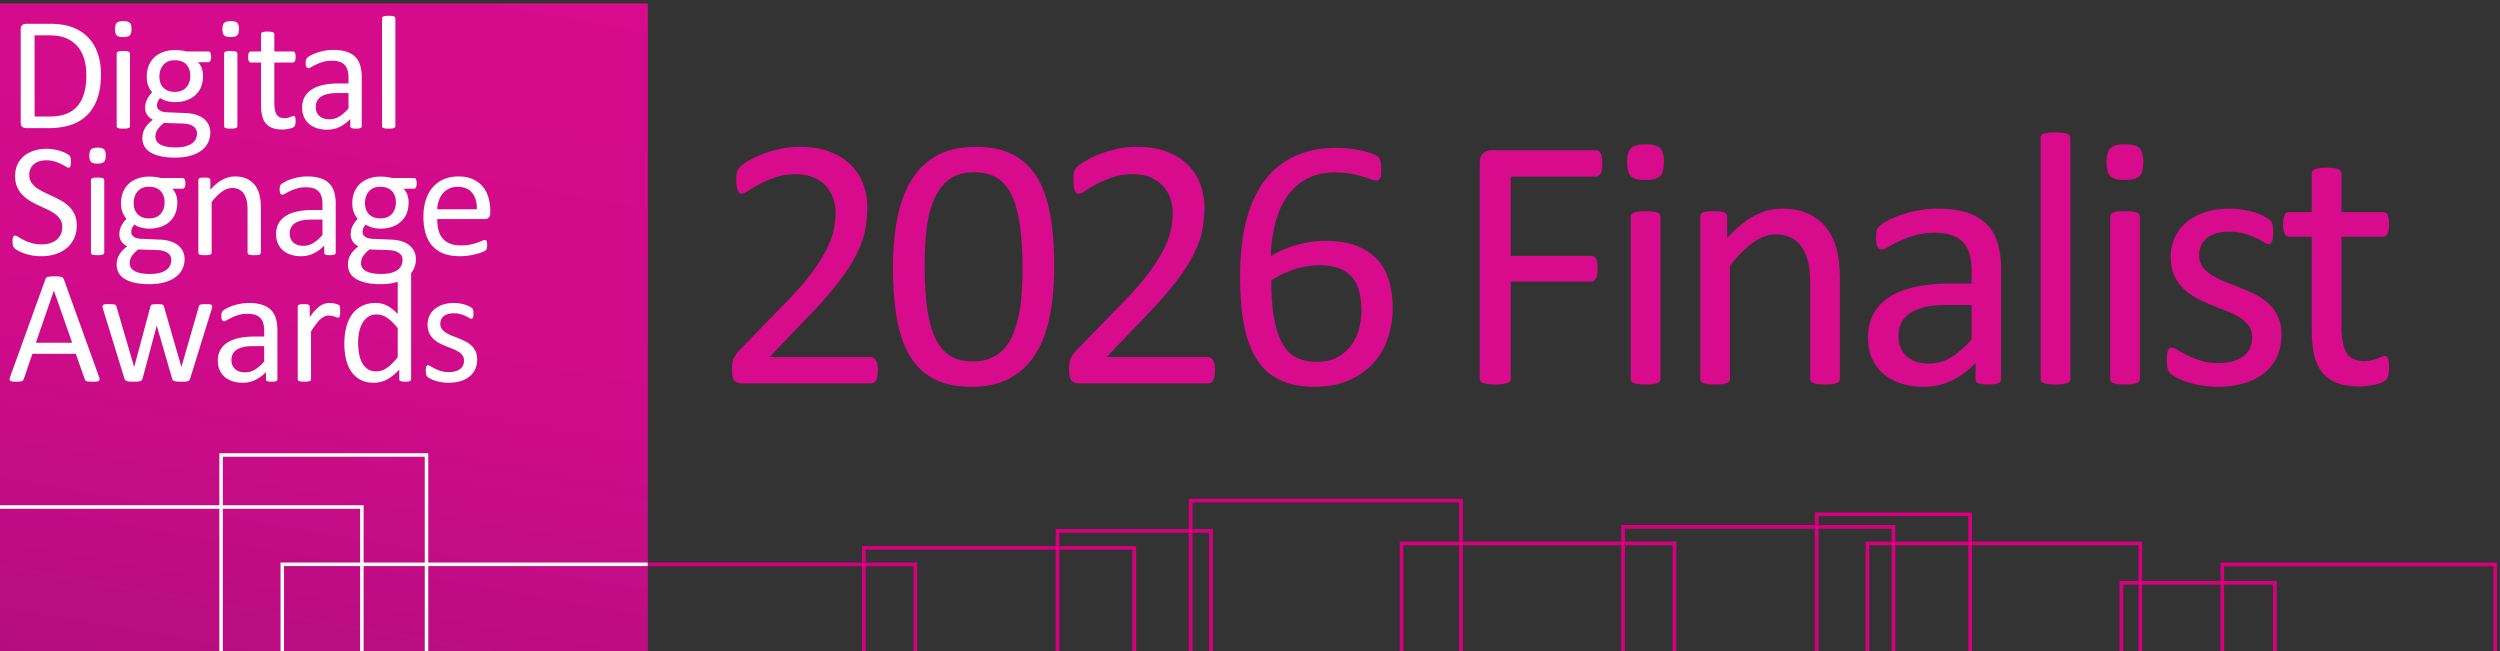 <svg xmlns="http://www.w3.org/2000/svg" xml:space="preserve" style="fill-rule:evenodd;clip-rule:evenodd;stroke-linejoin:round;stroke-miterlimit:2" viewBox="0 0 476 124"><rect x="0" y="0" width="476" height="124" fill="#333333" stroke="none"/><path d="M167.153 70.46c0 .411-.029.777-.086 1.098-.057.32-.137.589-.24.805-.103.218-.24.378-.412.481-.171.103-.36.154-.566.154h-24.525c-.321 0-.601-.039-.841-.12a1.457 1.457 0 0 1-.617-.395c-.172-.182-.298-.445-.378-.789-.08-.342-.12-.765-.12-1.269 0-.457.018-.857.053-1.2a2.97 2.97 0 0 1 .23-.909c.117-.263.265-.526.442-.789s.406-.543.689-.84l8.872-9.124c2.05-2.104 3.694-3.991 4.931-5.661 1.237-1.669 2.191-3.19 2.863-4.562.671-1.372 1.113-2.618 1.325-3.738a16.95 16.95 0 0 0 .319-3.156c0-.983-.166-1.915-.496-2.796a6.837 6.837 0 0 0-1.433-2.315c-.626-.663-1.41-1.189-2.354-1.578-.944-.389-2.029-.583-3.256-.583-1.44 0-2.731.194-3.876.583-1.144.389-2.147.812-3.009 1.269-.861.458-1.581.881-2.158 1.269-.578.389-1.009.583-1.292.583a.748.748 0 0 1-.443-.137c-.13-.091-.236-.24-.318-.446a3.548 3.548 0 0 1-.195-.823 9.26 9.26 0 0 1-.071-1.235c0-.343.012-.64.035-.892.022-.251.062-.468.12-.652.057-.182.131-.354.223-.514.091-.16.274-.36.549-.6.274-.241.749-.566 1.423-.978.674-.411 1.521-.817 2.538-1.218a22.87 22.87 0 0 1 3.362-1.011 17.552 17.552 0 0 1 3.859-.412c2.149 0 4.03.303 5.643.909 1.612.606 2.949 1.435 4.013 2.487a10.139 10.139 0 0 1 2.384 3.67c.526 1.395.789 2.881.789 4.459 0 1.418-.126 2.83-.377 4.237-.252 1.406-.784 2.927-1.595 4.562-.812 1.635-1.985 3.453-3.517 5.454-1.532 2.001-3.567 4.305-6.105 6.911l-7.032 7.341h19.312c.183 0 .36.052.532.155.171.102.319.256.445.462.126.207.218.463.275.772.057.309.086.669.086 1.081Zm27.53-19.347c0-2.217-.08-4.207-.24-5.968-.16-1.761-.394-3.315-.703-4.665-.309-1.349-.709-2.509-1.201-3.481-.492-.972-1.08-1.772-1.766-2.402a6.352 6.352 0 0 0-2.35-1.372c-.88-.285-1.869-.429-2.967-.429-1.944 0-3.522.458-4.733 1.373-1.213.915-2.167 2.172-2.865 3.772-.698 1.602-1.172 3.477-1.423 5.626-.252 2.15-.378 4.459-.378 6.929 0 3.316.172 6.135.515 8.456.343 2.321.886 4.213 1.63 5.676.742 1.464 1.691 2.527 2.846 3.19 1.155.664 2.556.996 4.202.996 1.281 0 2.407-.207 3.379-.618.972-.412 1.806-1 2.504-1.767.697-.765 1.275-1.686 1.732-2.761a19.212 19.212 0 0 0 1.098-3.567c.274-1.304.463-2.716.566-4.237.103-1.52.154-3.104.154-4.751Zm6.038-.411c0 3.407-.269 6.517-.807 9.33-.537 2.813-1.429 5.231-2.675 7.255-1.247 2.024-2.876 3.59-4.888 4.699-2.013 1.109-4.494 1.664-7.444 1.664-2.79 0-5.14-.498-7.049-1.492-1.909-.995-3.447-2.458-4.613-4.391-1.167-1.932-1.996-4.31-2.487-7.135-.492-2.824-.738-6.065-.738-9.724 0-3.385.275-6.489.824-9.313.548-2.824 1.44-5.248 2.675-7.272 1.235-2.024 2.858-3.59 4.871-4.699 2.012-1.109 4.482-1.664 7.409-1.664 2.813 0 5.174.497 7.084 1.492 1.908.995 3.447 2.459 4.613 4.391 1.166 1.932 1.995 4.31 2.487 7.135.491 2.824.738 6.066.738 9.724Zm30.617 19.758c0 .411-.029.777-.086 1.098-.056.32-.136.589-.24.805-.103.218-.24.378-.412.481a1.07 1.07 0 0 1-.565.154h-24.526c-.321 0-.6-.039-.84-.12a1.466 1.466 0 0 1-.618-.395c-.171-.182-.297-.445-.377-.789-.08-.342-.12-.765-.12-1.269 0-.457.018-.857.053-1.2a2.94 2.94 0 0 1 .229-.909c.118-.263.265-.526.443-.789.176-.263.406-.543.689-.84l8.872-9.124c2.05-2.104 3.694-3.991 4.93-5.661 1.238-1.669 2.191-3.19 2.863-4.562.672-1.372 1.113-2.618 1.326-3.738a17.12 17.12 0 0 0 .319-3.156c0-.983-.166-1.915-.496-2.796a6.84 6.84 0 0 0-1.434-2.315c-.625-.663-1.41-1.189-2.354-1.578-.943-.389-2.029-.583-3.255-.583-1.44 0-2.732.194-3.876.583-1.145.389-2.148.812-3.009 1.269a25.01 25.01 0 0 0-2.159 1.269c-.577.389-1.009.583-1.291.583a.744.744 0 0 1-.443-.137c-.13-.091-.236-.24-.319-.446a3.606 3.606 0 0 1-.194-.823 9.26 9.26 0 0 1-.071-1.235c0-.343.012-.64.034-.892.023-.251.063-.468.121-.652.056-.182.131-.354.222-.514.092-.16.275-.36.549-.6.274-.241.749-.566 1.424-.978.674-.411 1.52-.817 2.538-1.218 1.017-.4 2.138-.737 3.362-1.011a17.539 17.539 0 0 1 3.859-.412c2.149 0 4.03.303 5.641.909 1.614.606 2.951 1.435 4.014 2.487a10.154 10.154 0 0 1 2.385 3.67c.525 1.395.789 2.881.789 4.459 0 1.418-.127 2.83-.377 4.237-.252 1.406-.785 2.927-1.596 4.562-.812 1.635-1.984 3.453-3.515 5.454-1.534 2.001-3.569 4.305-6.106 6.911l-7.033 7.341H230c.184 0 .36.052.532.155.171.102.32.256.447.462.125.207.217.463.273.772.057.309.086.669.086 1.081Zm73.734-39.31c0 .435-.023.812-.069 1.132-.046.321-.126.578-.24.772a1.203 1.203 0 0 1-.394.428.869.869 0 0 1-.463.138h-16.259v15.092h15.367c.16 0 .314.04.463.121.148.08.28.211.394.394.115.183.195.429.241.737.046.309.068.704.068 1.184 0 .435-.022.806-.068 1.115-.046.308-.126.56-.241.754a1.378 1.378 0 0 1-.394.446.804.804 0 0 1-.463.155h-15.367v18.488a.864.864 0 0 1-.138.463c-.091.149-.251.264-.479.343-.23.081-.527.149-.892.206a9.735 9.735 0 0 1-1.441.086 9.88 9.88 0 0 1-1.407-.086 5.08 5.08 0 0 1-.925-.206c-.23-.079-.39-.194-.481-.343a.862.862 0 0 1-.137-.463V31.013c0-.892.234-1.515.704-1.87.467-.354.965-.532 1.492-.532h19.963c.16 0 .314.047.463.138.148.091.28.24.394.446.114.205.194.474.24.806.046.332.069.715.069 1.149Zm11.081 40.991a.763.763 0 0 1-.138.463c-.092.126-.24.234-.445.326-.206.091-.493.159-.859.205-.365.046-.835.069-1.406.069a11.31 11.31 0 0 1-1.372-.069c-.365-.046-.657-.114-.874-.205-.218-.092-.366-.2-.446-.326a.846.846 0 0 1-.12-.463V41.269c0-.16.04-.309.12-.446.08-.137.228-.251.446-.343.217-.091.509-.16.874-.206.366-.045.823-.068 1.372-.068a11.9 11.9 0 0 1 1.406.068c.366.046.653.115.859.206.205.092.353.206.445.343a.785.785 0 0 1 .138.446v30.872Zm.651-41.3c0 1.327-.252 2.23-.755 2.71s-1.429.721-2.778.721c-1.326 0-2.235-.235-2.727-.704-.492-.468-.737-1.355-.737-2.658 0-1.326.251-2.23.754-2.71s1.43-.72 2.779-.72c1.325 0 2.235.234 2.727.703.491.469.737 1.355.737 2.658Zm33.514 41.3a.77.77 0 0 1-.137.463c-.092.126-.24.234-.446.326-.206.091-.492.159-.858.205a11.31 11.31 0 0 1-1.372.069c-.572 0-1.041-.023-1.406-.069-.366-.046-.652-.114-.857-.205-.206-.092-.356-.2-.447-.326a.763.763 0 0 1-.137-.463V54.064c0-1.761-.137-3.179-.412-4.254-.274-1.075-.674-2.001-1.2-2.778a5.211 5.211 0 0 0-2.041-1.784c-.836-.412-1.801-.618-2.898-.618-1.419 0-2.836.504-4.254 1.51-1.418 1.007-2.904 2.481-4.459 4.425v21.576a.763.763 0 0 1-.138.463c-.092.126-.24.234-.445.326-.206.091-.492.159-.859.205-.365.046-.834.069-1.406.069a11.31 11.31 0 0 1-1.372-.069c-.365-.046-.657-.114-.874-.205-.218-.092-.366-.2-.446-.326a.846.846 0 0 1-.12-.463V41.269c0-.183.034-.337.103-.463.069-.125.205-.24.411-.343.206-.103.469-.171.789-.206.321-.034.744-.051 1.269-.051.503 0 .921.017 1.253.051.331.035.588.103.771.206a1.1 1.1 0 0 1 .395.343c.08.126.12.28.12.463v4.082c1.737-1.944 3.47-3.367 5.196-4.271 1.727-.903 3.47-1.354 5.232-1.354 2.057 0 3.79.348 5.196 1.046 1.406.697 2.544 1.629 3.413 2.795.869 1.166 1.492 2.533 1.869 4.099.378 1.567.567 3.447.567 5.643v18.832Zm25.075-14.064h-4.836c-1.556 0-2.904.132-4.048.394-1.143.263-2.093.652-2.847 1.167-.754.514-1.309 1.132-1.664 1.852-.354.72-.531 1.549-.531 2.487 0 1.601.508 2.876 1.527 3.824 1.016.95 2.44 1.424 4.27 1.424a7.94 7.94 0 0 0 4.133-1.132c1.269-.755 2.601-1.909 3.996-3.465v-6.551Zm5.626 14.098c0 .274-.092.48-.275.617-.183.138-.434.24-.754.309-.321.068-.789.103-1.407.103-.594 0-1.069-.035-1.423-.103-.355-.069-.612-.171-.772-.309-.16-.137-.24-.343-.24-.617v-3.087c-1.35 1.44-2.853 2.561-4.511 3.361a11.952 11.952 0 0 1-5.266 1.201c-1.623 0-3.092-.212-4.407-.635-1.315-.423-2.435-1.034-3.361-1.835a8.206 8.206 0 0 1-2.161-2.95c-.515-1.166-.772-2.492-.772-3.979 0-1.737.354-3.247 1.063-4.528.709-1.28 1.726-2.344 3.053-3.19 1.326-.845 2.95-1.48 4.871-1.904 1.92-.422 4.082-.634 6.483-.634h4.253v-2.401c0-1.189-.126-2.241-.377-3.156-.252-.915-.657-1.675-1.218-2.281-.56-.606-1.286-1.063-2.178-1.372-.892-.309-1.99-.463-3.293-.463-1.395 0-2.647.166-3.756.497-1.11.332-2.081.698-2.915 1.098-.835.4-1.533.766-2.093 1.098-.561.331-.978.497-1.252.497a.85.85 0 0 1-.481-.137 1.169 1.169 0 0 1-.359-.412 2.122 2.122 0 0 1-.224-.703 6.085 6.085 0 0 1-.068-.944c0-.571.04-1.022.12-1.355.08-.331.275-.645.583-.942.309-.298.841-.646 1.595-1.047.755-.4 1.624-.766 2.607-1.097a23.824 23.824 0 0 1 3.225-.824 19.271 19.271 0 0 1 3.533-.325c2.218 0 4.104.251 5.659.754 1.555.503 2.813 1.241 3.774 2.212.96.973 1.657 2.179 2.093 3.62.433 1.44.651 3.121.651 5.042v20.821Zm13.174-.034a.763.763 0 0 1-.138.463c-.092.126-.24.234-.445.326-.206.091-.492.159-.859.205-.365.046-.835.069-1.406.069a11.31 11.31 0 0 1-1.372-.069c-.365-.046-.657-.114-.874-.205-.218-.092-.366-.2-.446-.326a.846.846 0 0 1-.12-.463V26.314c0-.184.04-.344.12-.481.08-.137.228-.251.446-.343.217-.091.509-.159.874-.206.366-.045.823-.068 1.372-.068a11.9 11.9 0 0 1 1.406.068c.367.047.653.115.859.206.205.092.353.206.445.343a.842.842 0 0 1 .138.481v45.827Zm13.241 0a.763.763 0 0 1-.138.463c-.092.126-.24.234-.445.326-.206.091-.492.159-.858.205-.366.046-.835.069-1.407.069a11.31 11.31 0 0 1-1.372-.069c-.365-.046-.657-.114-.874-.205-.218-.092-.366-.2-.446-.326a.846.846 0 0 1-.12-.463V41.269c0-.16.04-.309.12-.446.08-.137.228-.251.446-.343.217-.091.509-.16.874-.206.366-.045.823-.068 1.372-.068.572 0 1.041.023 1.407.068.366.046.652.115.858.206.205.092.353.206.445.343a.785.785 0 0 1 .138.446v30.872Zm.651-41.3c0 1.327-.252 2.23-.755 2.71s-1.428.721-2.778.721c-1.326 0-2.235-.235-2.726-.704-.493-.468-.738-1.355-.738-2.658 0-1.326.251-2.23.754-2.71s1.43-.72 2.779-.72c1.326 0 2.235.234 2.727.703.491.469.737 1.355.737 2.658Zm26.311 32.895c0 1.579-.292 2.985-.875 4.22a8.598 8.598 0 0 1-2.486 3.121c-1.076.846-2.357 1.487-3.842 1.921-1.488.434-3.122.652-4.906.652-1.097 0-2.144-.086-3.138-.257a18.547 18.547 0 0 1-2.676-.652 13.907 13.907 0 0 1-2.007-.823c-.549-.286-.949-.543-1.2-.772-.252-.228-.435-.549-.549-.96-.115-.413-.172-.973-.172-1.682 0-.434.023-.8.069-1.097.046-.297.103-.537.172-.72a.77.77 0 0 1 .291-.395.78.78 0 0 1 .429-.12c.251 0 .622.154 1.114.463a23.33 23.33 0 0 0 1.819 1.012c.72.366 1.572.703 2.555 1.012.983.309 2.115.463 3.396.463.961 0 1.829-.103 2.607-.308.777-.207 1.452-.509 2.024-.91a4.045 4.045 0 0 0 1.32-1.526c.309-.618.463-1.349.463-2.195 0-.869-.223-1.601-.669-2.196-.445-.594-1.034-1.12-1.766-1.578a14.707 14.707 0 0 0-2.469-1.218 255.69 255.69 0 0 1-2.83-1.114 29.149 29.149 0 0 1-2.848-1.321 10.821 10.821 0 0 1-2.486-1.801 8.174 8.174 0 0 1-1.767-2.538c-.446-.983-.669-2.161-.669-3.533 0-1.212.235-2.372.703-3.482a8.094 8.094 0 0 1 2.11-2.915c.937-.835 2.109-1.504 3.515-2.007 1.408-.503 3.048-.754 4.923-.754.823 0 1.647.068 2.47.205a16.88 16.88 0 0 1 2.229.515 10.73 10.73 0 0 1 1.699.669c.467.24.823.451 1.063.634.239.184.399.343.48.481.08.137.137.291.171.462.035.172.069.384.103.635.034.252.052.561.052.926 0 .389-.018.727-.052 1.012a2.545 2.545 0 0 1-.171.703c-.081.183-.178.315-.292.395a.643.643 0 0 1-.377.12c-.206 0-.504-.126-.891-.377a12.59 12.59 0 0 0-1.51-.807 16.873 16.873 0 0 0-2.178-.806c-.836-.251-1.79-.377-2.864-.377-.961 0-1.807.109-2.539.326-.732.218-1.332.526-1.801.926a3.934 3.934 0 0 0-1.064 1.424 4.414 4.414 0 0 0-.359 1.783c0 .892.228 1.641.686 2.247.457.606 1.051 1.138 1.784 1.595a14.9 14.9 0 0 0 2.504 1.235c.937.366 1.891.743 2.864 1.132.972.389 1.932.823 2.881 1.303.949.48 1.789 1.063 2.521 1.75a7.903 7.903 0 0 1 1.767 2.47c.445.96.669 2.104.669 3.429Zm20.479 6.141c0 .663-.047 1.189-.137 1.578-.092.389-.229.674-.411.857-.184.183-.458.355-.824.515-.366.16-.784.291-1.252.394a17.68 17.68 0 0 1-1.492.258c-.526.068-1.053.102-1.578.102-1.601 0-2.973-.211-4.116-.634-1.144-.423-2.081-1.064-2.813-1.921-.732-.858-1.264-1.943-1.595-3.259-.331-1.315-.497-2.864-.497-4.648V45.076h-4.323c-.343 0-.617-.182-.823-.549-.206-.365-.309-.96-.309-1.783 0-.434.029-.8.086-1.097.057-.298.131-.543.223-.738a.87.87 0 0 1 .36-.412c.149-.079.315-.12.497-.12h4.289v-7.34c0-.16.04-.309.12-.446.08-.138.228-.257.446-.36.217-.104.508-.177.874-.224.366-.045.823-.068 1.372-.068a11.9 11.9 0 0 1 1.406.068c.366.047.653.12.858.224.206.103.354.222.446.36a.793.793 0 0 1 .138.446v7.34h7.924c.182 0 .342.041.479.12.138.081.258.218.36.412.103.195.177.44.223.738.046.297.069.663.069 1.097 0 .823-.103 1.418-.309 1.783-.205.367-.48.549-.822.549h-7.924v17.22c0 2.127.313 3.733.943 4.819.628 1.087 1.754 1.63 3.378 1.63a5.82 5.82 0 0 0 1.407-.155c.411-.103.777-.211 1.098-.325.319-.115.594-.223.822-.326.229-.104.435-.155.618-.155.115 0 .223.029.325.086.104.057.184.166.241.326.056.16.108.377.154.652.046.274.069.617.069 1.029Z" style="fill:#d70b8c;fill-rule:nonzero"/><path d="M278.527 124V94.969h-52.178V124h.7V95.669h50.778V124h.7Z" style="fill:#d6007f;fill-rule:nonzero"/><path d="M267.205 124v-20.179h51.27V124h.7v-20.879h-52.67V124h.7Zm-65.504 0v-22.562h28.519V124h.7v-23.262H201V124h.701Z" style="fill:#d6007f;fill-rule:nonzero"/><path d="M360.86 124V99.969h-52.178V124h.7v-23.331h50.778V124h.7Z" style="fill:#d6007f;fill-rule:nonzero"/><path d="M346.25 124V98.272h28.52V124h.7V97.572h-29.92V124h.7Z" style="fill:#d6007f;fill-rule:nonzero"/><path d="M355.906 124v-20.179h51.27V124h.7v-20.879h-52.67V124h.7Zm-233.25-4.158v-12.021h51.269V124h.7v-16.879h-52.669v12.721h.7Z" style="fill:#d6007f;fill-rule:nonzero"/><path d="M216.311 124v-20.031h-52.178V124h.7v-19.331h50.778V124h.7Z" style="fill:#d6007f;fill-rule:nonzero"/><path d="M0 .694h123.307V124H0z" style="fill:#d70b8c;fill-rule:nonzero"/><path d="M0 .694h123.307V124H0z" style="fill:url(#a)"/><path d="M16.443 14.28c0-1.075-.134-2.075-.4-3.003-.266-.926-.683-1.727-1.251-2.403a5.804 5.804 0 0 0-2.158-1.582c-.871-.378-1.992-.568-3.364-.568H6.583V22.19h2.718c1.27 0 2.339-.159 3.21-.476a5.3 5.3 0 0 0 2.181-1.46c.584-.655 1.021-1.476 1.313-2.465.292-.987.438-2.157.438-3.509Zm2.78-.107c0 1.72-.221 3.222-.661 4.507-.44 1.285-1.083 2.35-1.927 3.195-.845.845-1.882 1.477-3.11 1.896-1.229.42-2.693.63-4.393.63H4.924c-.236 0-.459-.079-.668-.238-.21-.159-.315-.438-.315-.837V5.603c0-.4.105-.679.315-.838a1.09 1.09 0 0 1 .668-.237h4.5c1.72 0 3.174.222 4.362.667 1.187.446 2.183 1.086 2.987 1.921.804.834 1.413 1.845 1.828 3.033.414 1.188.622 2.529.622 4.024Zm5.526 9.844-.062.208a.483.483 0 0 1-.199.145 1.398 1.398 0 0 1-.384.093c-.164.02-.374.03-.63.03-.246 0-.451-.01-.614-.03a1.495 1.495 0 0 1-.392-.093.422.422 0 0 1-.2-.145l-.053-.208V10.194l.053-.199a.4.4 0 0 1 .2-.153c.097-.041.228-.072.392-.093.163-.02.368-.03.614-.03.256 0 .466.01.63.03.163.021.291.052.384.093a.453.453 0 0 1 .199.153l.062.199v13.823Zm.291-18.491c0 .594-.112.998-.337 1.213-.226.215-.641.322-1.244.322-.595 0-1.001-.104-1.221-.314-.221-.21-.331-.607-.331-1.19 0-.594.113-.999.338-1.214.225-.215.64-.322 1.244-.322.594 0 1.001.105 1.221.314.22.21.33.608.33 1.191Zm11.193 8.939c0-.943-.258-1.677-.775-2.205-.517-.527-1.252-.791-2.204-.791-.492 0-.919.082-1.283.246a2.502 2.502 0 0 0-.905.676 2.844 2.844 0 0 0-.538.991 3.877 3.877 0 0 0-.177 1.174c0 .912.259 1.629.776 2.15.517.523 1.241.784 2.173.784.502 0 .937-.079 1.305-.238a2.44 2.44 0 0 0 .914-.661 2.78 2.78 0 0 0 .538-.975c.117-.368.176-.753.176-1.151Zm1.275 10.95c0-.594-.243-1.052-.729-1.375-.487-.322-1.145-.494-1.974-.515l-3.578-.122a6.49 6.49 0 0 0-.807.73c-.21.23-.376.45-.499.66a2.163 2.163 0 0 0-.253.622 2.86 2.86 0 0 0-.069.629c0 .666.338 1.17 1.013 1.513.676.343 1.618.514 2.826.514.768 0 1.411-.074 1.928-.222.517-.149.934-.345 1.251-.591.318-.246.545-.528.684-.845.138-.318.207-.65.207-.998Zm2.688-14.591c0 .359-.049.617-.146.776-.098.159-.223.238-.376.238h-1.981c.358.369.609.776.752 1.221.143.446.215.909.215 1.39 0 .799-.128 1.505-.384 2.119a4.244 4.244 0 0 1-1.098 1.559 4.91 4.91 0 0 1-1.697.975c-.656.226-1.382.339-2.181.339a5.7 5.7 0 0 1-1.605-.223c-.507-.148-.898-.335-1.175-.561a2.407 2.407 0 0 0-.453.63 1.793 1.793 0 0 0-.177.814c0 .358.167.655.5.891.332.236.775.364 1.328.383l3.609.154a7.522 7.522 0 0 1 1.889.284c.574.169 1.07.41 1.49.722.42.313.747.696.983 1.152.235.455.353.985.353 1.59a4.26 4.26 0 0 1-.399 1.812c-.266.573-.673 1.077-1.221 1.513-.548.435-1.247.778-2.096 1.029-.85.251-1.854.376-3.011.376-1.116 0-2.065-.095-2.849-.284-.783-.19-1.426-.448-1.927-.776-.502-.328-.865-.719-1.091-1.175a3.297 3.297 0 0 1-.337-1.482c0-.337.04-.665.122-.983.082-.318.208-.62.377-.906.169-.286.378-.561.63-.821.25-.262.539-.52.867-.776-.502-.256-.873-.578-1.113-.967a2.351 2.351 0 0 1-.361-1.26c0-.624.128-1.183.384-1.674.256-.492.573-.931.952-1.321a4.529 4.529 0 0 1-.753-1.282c-.184-.477-.276-1.052-.276-1.728 0-.788.133-1.495.399-2.12a4.5 4.5 0 0 1 1.106-1.582 4.849 4.849 0 0 1 1.697-.99 6.498 6.498 0 0 1 2.158-.346c.42 0 .811.023 1.175.07a7.85 7.85 0 0 1 1.021.192h4.178c.174 0 .304.084.392.253.086.169.13.428.13.775ZM45.2 24.017l-.062.208a.483.483 0 0 1-.199.145 1.388 1.388 0 0 1-.384.093c-.164.02-.374.03-.63.03-.246 0-.451-.01-.614-.03a1.495 1.495 0 0 1-.392-.093.413.413 0 0 1-.199-.145l-.054-.208V10.194l.054-.199a.393.393 0 0 1 .199-.153c.097-.041.228-.072.392-.093.163-.02.368-.03.614-.03.256 0 .466.01.63.03.163.021.292.052.384.093a.453.453 0 0 1 .199.153l.062.199v13.823Zm.292-18.491c0 .594-.113.998-.338 1.213-.226.215-.64.322-1.244.322-.594 0-1.001-.104-1.221-.314-.221-.21-.331-.607-.331-1.19 0-.594.113-.999.338-1.214.225-.215.64-.322 1.244-.322.594 0 1.001.105 1.221.314.22.21.331.608.331 1.191Zm10.793 17.478c0 .297-.02.532-.061.706-.041.174-.103.302-.185.384a1.185 1.185 0 0 1-.368.23 2.987 2.987 0 0 1-.561.177 8.05 8.05 0 0 1-.668.115 5.401 5.401 0 0 1-.706.047c-.717 0-1.332-.096-1.843-.285a2.978 2.978 0 0 1-1.26-.86c-.327-.384-.566-.87-.714-1.459-.148-.588-.222-1.282-.222-2.081V11.9h-1.936c-.153 0-.276-.082-.368-.246-.092-.164-.139-.43-.139-.799 0-.194.013-.358.039-.491.025-.133.059-.243.1-.33l.161-.185.223-.053h1.92V6.508l.053-.199a.439.439 0 0 1 .2-.161c.097-.046.227-.079.392-.1.163-.021.368-.031.614-.031.256 0 .466.01.63.031.163.021.291.054.384.1.092.046.158.1.199.161l.062.199v3.288h3.547l.215.053.162.185c.046.087.079.197.099.33.021.133.031.297.031.491 0 .369-.046.635-.138.799-.092.164-.215.246-.369.246h-3.547v7.709c0 .953.14 1.672.422 2.158.281.487.786.73 1.513.73.235 0 .445-.023.629-.07a5.044 5.044 0 0 0 .861-.291.681.681 0 0 1 .276-.069l.146.038.108.146c.025.072.048.169.068.291.021.123.031.278.031.462Zm10.073-5.283h-2.166c-.697 0-1.301.058-1.813.176s-.936.292-1.274.522c-.338.23-.586.507-.745.83a2.486 2.486 0 0 0-.238 1.113c0 .717.228 1.288.683 1.713.456.424 1.093.637 1.912.637.666 0 1.283-.17 1.851-.507.568-.338 1.165-.855 1.79-1.551v-2.933Zm2.518 6.312c0 .122-.041.215-.122.276a.866.866 0 0 1-.339.138 3.194 3.194 0 0 1-.629.046c-.266 0-.479-.015-.638-.046a.746.746 0 0 1-.345-.138c-.072-.061-.108-.154-.108-.276V22.65a6.81 6.81 0 0 1-2.02 1.505 5.344 5.344 0 0 1-2.357.538c-.727 0-1.385-.094-1.974-.284a4.263 4.263 0 0 1-1.505-.822 3.692 3.692 0 0 1-.967-1.32c-.231-.523-.346-1.117-.346-1.782 0-.778.159-1.454.476-2.027a3.961 3.961 0 0 1 1.367-1.429c.594-.379 1.321-.663 2.181-.852.86-.19 1.827-.284 2.903-.284h1.905v-1.075c0-.532-.057-1.004-.17-1.413a2.427 2.427 0 0 0-.545-1.022 2.339 2.339 0 0 0-.975-.614c-.399-.138-.891-.207-1.475-.207-.625 0-1.185.074-1.681.222a9.013 9.013 0 0 0-1.305.492c-.375.179-.687.343-.938.491-.251.149-.437.223-.56.223l-.215-.061-.161-.184a.927.927 0 0 1-.1-.315 2.642 2.642 0 0 1-.031-.423c0-.256.018-.458.054-.607a.882.882 0 0 1 .261-.422c.138-.133.376-.289.714-.469a7.944 7.944 0 0 1 1.167-.491c.44-.148.922-.271 1.444-.369a8.735 8.735 0 0 1 1.582-.145c.993 0 1.838.113 2.534.338.696.225 1.26.555 1.69.99.43.436.742.975.936 1.62.194.645.292 1.398.292 2.258v9.323Zm6.401-.016-.061.208a.48.48 0 0 1-.2.145 1.38 1.38 0 0 1-.383.093c-.165.02-.374.03-.63.03-.246 0-.451-.01-.615-.03a1.505 1.505 0 0 1-.392-.093.42.42 0 0 1-.198-.145l-.055-.208V3.498l.055-.214a.394.394 0 0 1 .198-.154 1.51 1.51 0 0 1 .392-.092c.164-.021.369-.031.615-.031.256 0 .465.01.63.031.163.02.291.051.383.092a.445.445 0 0 1 .2.154l.061.214v20.519ZM14.615 42.919c0 .932-.171 1.76-.515 2.487a5.327 5.327 0 0 1-1.428 1.851 6.17 6.17 0 0 1-2.15 1.144 8.937 8.937 0 0 1-2.665.384 9.49 9.49 0 0 1-1.85-.169 10.151 10.151 0 0 1-1.521-.414 7.385 7.385 0 0 1-1.121-.507c-.302-.174-.512-.323-.63-.446a1.128 1.128 0 0 1-.261-.468 2.772 2.772 0 0 1-.084-.761c0-.224.01-.411.031-.56.02-.148.051-.268.092-.361a.4.4 0 0 1 .153-.191l.215-.055c.143 0 .346.088.607.262a9.54 9.54 0 0 0 2.488 1.144c.578.179 1.247.269 2.004.269a5.12 5.12 0 0 0 1.574-.23 3.736 3.736 0 0 0 1.229-.653c.343-.282.607-.627.791-1.037a3.38 3.38 0 0 0 .277-1.398c0-.563-.128-1.044-.384-1.443-.256-.4-.594-.75-1.014-1.053a9.011 9.011 0 0 0-1.436-.829l-1.651-.768a17.988 17.988 0 0 1-1.643-.867 6.999 6.999 0 0 1-1.429-1.122c-.42-.43-.76-.934-1.021-1.513-.261-.578-.392-1.271-.392-2.081 0-.829.151-1.569.454-2.219a4.564 4.564 0 0 1 1.259-1.636c.537-.44 1.177-.775 1.919-1.006a8.089 8.089 0 0 1 2.404-.345c.44 0 .883.038 1.329.115.445.077.865.179 1.259.308.394.128.745.271 1.052.43.307.158.509.286.607.383.097.098.161.175.192.231l.077.215c.02.087.035.192.046.315a6.089 6.089 0 0 1-.008.967 1.901 1.901 0 0 1-.069.361.442.442 0 0 1-.131.215l-.192.069c-.112 0-.289-.071-.529-.215a17.046 17.046 0 0 0-.884-.483 7.829 7.829 0 0 0-1.236-.492 5.395 5.395 0 0 0-1.605-.223c-.553 0-1.034.075-1.444.223a2.965 2.965 0 0 0-1.013.591 2.34 2.34 0 0 0-.599.876c-.134.338-.2.696-.2 1.075 0 .553.128 1.029.384 1.428.256.4.596.753 1.021 1.06.425.307.909.589 1.452.844a255.4 255.4 0 0 0 1.658.776c.563.261 1.116.548 1.659.86a7.005 7.005 0 0 1 1.452 1.106c.424.425.768.927 1.028 1.505.262.579.392 1.263.392 2.051Zm5.234 5.19-.061.208a.488.488 0 0 1-.2.146 1.42 1.42 0 0 1-.384.092c-.164.02-.373.031-.629.031-.246 0-.451-.011-.615-.031a1.551 1.551 0 0 1-.392-.092.424.424 0 0 1-.199-.146l-.054-.208V34.287l.054-.2a.402.402 0 0 1 .199-.153 1.51 1.51 0 0 1 .392-.092c.164-.021.369-.031.615-.031.256 0 .465.01.629.031.164.02.292.051.384.092a.457.457 0 0 1 .2.153l.061.2v13.822Zm.292-18.491c0 .595-.113.998-.338 1.213-.225.215-.64.323-1.244.323-.594 0-1.001-.105-1.221-.315-.22-.21-.33-.607-.33-1.19 0-.594.112-.998.338-1.213.225-.215.64-.323 1.244-.323.594 0 1.001.105 1.221.315.22.209.33.607.33 1.19Zm11.193 8.939c0-.942-.259-1.677-.775-2.204-.518-.528-1.252-.791-2.204-.791-.492 0-.92.081-1.283.246a2.504 2.504 0 0 0-.906.675 2.86 2.86 0 0 0-.538.991 3.908 3.908 0 0 0-.176 1.174c0 .912.258 1.629.776 2.151.516.523 1.241.783 2.173.783.501 0 .937-.079 1.305-.238.369-.158.673-.378.914-.66.24-.281.42-.607.537-.975.118-.369.177-.753.177-1.152Zm1.275 10.951c0-.595-.244-1.053-.729-1.375-.487-.323-1.145-.494-1.974-.515l-3.579-.123a6.546 6.546 0 0 0-.806.73c-.21.23-.376.45-.499.66-.123.21-.207.418-.254.623a2.912 2.912 0 0 0-.069.628c0 .667.338 1.17 1.014 1.514.676.343 1.618.514 2.826.514.768 0 1.41-.073 1.928-.222.516-.149.933-.345 1.251-.591a2.18 2.18 0 0 0 .684-.846 2.47 2.47 0 0 0 .207-.997Zm2.688-14.591c0 .358-.049.617-.147.775-.097.159-.222.238-.376.238h-1.981c.358.369.609.776.753 1.221.143.446.215.909.215 1.39 0 .799-.128 1.505-.384 2.12a4.24 4.24 0 0 1-1.098 1.558 4.92 4.92 0 0 1-1.697.976c-.656.226-1.383.338-2.181.338a5.659 5.659 0 0 1-1.605-.223c-.507-.148-.899-.335-1.175-.561a2.417 2.417 0 0 0-.453.63 1.796 1.796 0 0 0-.177.814c0 .358.166.656.499.891.333.236.776.364 1.329.384l3.609.154c.686.02 1.316.115 1.889.283.573.17 1.07.41 1.49.723.419.312.747.696.983 1.151.235.456.353.986.353 1.59a4.25 4.25 0 0 1-.399 1.812c-.267.574-.674 1.078-1.221 1.513-.548.436-1.247.778-2.097 1.029-.85.251-1.853.377-3.01.377-1.116 0-2.065-.096-2.849-.284-.783-.19-1.426-.448-1.927-.776-.502-.329-.866-.719-1.091-1.175a3.299 3.299 0 0 1-.338-1.483c0-.337.041-.665.123-.983.082-.317.208-.619.376-.905.17-.287.379-.561.63-.822.251-.261.54-.52.868-.776-.502-.256-.873-.578-1.113-.967a2.352 2.352 0 0 1-.362-1.26c0-.624.128-1.182.384-1.674.256-.491.574-.931.953-1.321a4.505 4.505 0 0 1-.753-1.282c-.184-.476-.276-1.052-.276-1.728 0-.788.133-1.494.399-2.119a4.513 4.513 0 0 1 1.106-1.583 4.849 4.849 0 0 1 1.697-.99 6.515 6.515 0 0 1 2.158-.345c.419 0 .811.023 1.175.069.363.046.703.11 1.021.192h4.177c.174 0 .305.084.392.253.087.169.131.428.131.776Zm14.372 13.192-.061.208a.495.495 0 0 1-.2.146 1.42 1.42 0 0 1-.384.092c-.164.02-.369.031-.614.031-.257 0-.466-.011-.63-.031a1.42 1.42 0 0 1-.384-.092.488.488 0 0 1-.2-.146l-.061-.208v-8.093c0-.788-.062-1.424-.184-1.905a3.968 3.968 0 0 0-.538-1.244 2.34 2.34 0 0 0-.914-.799c-.374-.184-.806-.276-1.298-.276-.634 0-1.269.225-1.904.676-.635.451-1.301 1.111-1.997 1.981v9.66l-.061.208a.481.481 0 0 1-.2.146 1.42 1.42 0 0 1-.384.092c-.164.02-.373.031-.629.031-.246 0-.451-.011-.615-.031a1.532 1.532 0 0 1-.391-.092.423.423 0 0 1-.2-.146l-.054-.208V34.287l.046-.207a.416.416 0 0 1 .185-.154 1.03 1.03 0 0 1 .353-.092c.143-.015.333-.023.568-.023.225 0 .412.008.561.023a.902.902 0 0 1 .345.092l.177.154.054.207v1.828c.778-.87 1.553-1.508 2.326-1.913.774-.404 1.554-.606 2.343-.606.921 0 1.697.156 2.326.469.63.312 1.139.729 1.529 1.251.388.522.668 1.134.836 1.835.17.701.254 1.544.254 2.527v8.431ZM61.4 41.813h-2.166c-.696 0-1.301.059-1.812.176-.512.118-.937.292-1.275.523-.338.23-.586.506-.745.829a2.487 2.487 0 0 0-.238 1.114c0 .716.228 1.287.683 1.712.456.425 1.093.637 1.913.637.665 0 1.282-.169 1.85-.506.568-.339 1.165-.855 1.79-1.552v-2.933Zm2.519 6.312c0 .123-.042.215-.123.276a.851.851 0 0 1-.339.138 3.103 3.103 0 0 1-.629.047c-.266 0-.479-.015-.637-.047-.16-.03-.275-.076-.346-.138-.072-.061-.108-.153-.108-.276v-1.382a6.819 6.819 0 0 1-2.019 1.505 5.361 5.361 0 0 1-2.358.537c-.727 0-1.385-.094-1.973-.284a4.258 4.258 0 0 1-1.506-.822 3.683 3.683 0 0 1-.967-1.32c-.231-.523-.345-1.116-.345-1.782 0-.778.158-1.454.476-2.027a3.958 3.958 0 0 1 1.366-1.429c.594-.379 1.321-.662 2.181-.852.86-.189 1.828-.284 2.903-.284H61.4V38.91c0-.532-.057-1.003-.169-1.413a2.444 2.444 0 0 0-.545-1.022 2.365 2.365 0 0 0-.976-.614c-.399-.138-.891-.207-1.474-.207-.625 0-1.186.074-1.682.223a8.901 8.901 0 0 0-1.305.491c-.374.179-.687.343-.937.492-.251.148-.438.223-.561.223l-.215-.062-.161-.184a.95.95 0 0 1-.1-.315 2.62 2.62 0 0 1-.031-.422c0-.257.018-.459.054-.607a.884.884 0 0 1 .261-.423c.138-.132.376-.289.714-.468a7.91 7.91 0 0 1 1.168-.492c.44-.147.921-.27 1.443-.368a8.639 8.639 0 0 1 1.582-.146c.993 0 1.838.113 2.534.338.696.225 1.26.555 1.69.991.43.435.742.975.936 1.62.195.645.293 1.398.293 2.258v9.322Zm11.454-9.568c0-.942-.259-1.677-.775-2.204-.518-.528-1.253-.791-2.205-.791-.491 0-.919.081-1.283.246a2.512 2.512 0 0 0-.906.675c-.24.287-.419.617-.537.991a3.908 3.908 0 0 0-.176 1.174c0 .912.258 1.629.775 2.151.517.523 1.242.783 2.174.783.501 0 .936-.079 1.305-.238.368-.158.673-.378.914-.66.24-.281.42-.607.537-.975.118-.369.177-.753.177-1.152Zm1.274 10.951c0-.595-.243-1.053-.729-1.375-.486-.323-1.144-.494-1.974-.515l-3.578-.123a6.403 6.403 0 0 0-.806.73c-.21.23-.376.45-.499.66-.123.21-.208.418-.254.623a2.85 2.85 0 0 0-.069.628c0 .667.338 1.17 1.014 1.514.675.343 1.617.514 2.825.514.768 0 1.411-.073 1.928-.222.517-.149.934-.345 1.252-.591a2.18 2.18 0 0 0 .684-.846c.137-.316.206-.65.206-.997Zm2.688-14.591c0 .358-.049.617-.146.775-.098.159-.222.238-.376.238h-1.982c.359.369.609.776.753 1.221.143.446.215.909.215 1.39 0 .799-.128 1.505-.383 2.12a4.263 4.263 0 0 1-1.098 1.558 4.925 4.925 0 0 1-1.698.976c-.655.226-1.382.338-2.18.338a5.67 5.67 0 0 1-1.606-.223c-.507-.148-.898-.335-1.175-.561a2.417 2.417 0 0 0-.453.63 1.796 1.796 0 0 0-.177.814c0 .358.167.656.5.891.332.236.775.364 1.328.384l3.61.154c.685.02 1.315.115 1.889.283a4.72 4.72 0 0 1 1.49.723c.419.312.747.696.983 1.151.235.456.353.986.353 1.59a4.25 4.25 0 0 1-.4 1.812c-.266.574-.674 1.078-1.221 1.513-.548.436-1.247.778-2.096 1.029-.85.251-1.854.377-3.01.377-1.117 0-2.066-.096-2.849-.284-.783-.19-1.426-.448-1.928-.776-.502-.329-.865-.719-1.09-1.175a3.286 3.286 0 0 1-.338-1.483c0-.337.041-.665.123-.983.081-.317.207-.619.375-.905.17-.287.38-.561.631-.822.25-.261.539-.52.867-.776-.502-.256-.873-.578-1.113-.967a2.351 2.351 0 0 1-.361-1.26c0-.624.128-1.182.384-1.674.256-.491.573-.931.952-1.321a4.502 4.502 0 0 1-.752-1.282c-.185-.476-.277-1.052-.277-1.728 0-.788.133-1.494.4-2.119a4.498 4.498 0 0 1 1.105-1.583 4.844 4.844 0 0 1 1.698-.99 6.515 6.515 0 0 1 2.158-.345c.419 0 .811.023 1.175.069.362.046.703.11 1.02.192h4.178c.174 0 .304.084.392.253.086.169.13.428.13.776Zm11.455 4.93c.03-1.331-.266-2.376-.889-3.133-.624-.758-1.548-1.137-2.774-1.137-.628 0-1.179.118-1.653.353a3.581 3.581 0 0 0-1.19.937c-.32.389-.567.843-.742 1.359a5.664 5.664 0 0 0-.293 1.621h7.541Zm2.549.752c0 .4-.1.684-.301.853a1.035 1.035 0 0 1-.686.253h-9.103c0 .768.077 1.46.231 2.074a3.98 3.98 0 0 0 .772 1.581c.359.441.828.779 1.404 1.014.576.236 1.281.354 2.114.354a8.69 8.69 0 0 0 1.76-.162c.514-.108.959-.228 1.334-.361.376-.133.685-.253.927-.361.242-.107.424-.161.548-.161l.192.054.132.161c.031.072.053.172.069.3.016.128.024.284.024.468 0 .134-.006.249-.016.345-.01.098-.023.185-.039.262l-.076.207-.139.176c-.056.057-.222.149-.499.277a7.263 7.263 0 0 1-1.074.376c-.441.123-.951.233-1.529.33-.578.098-1.195.146-1.85.146-1.137 0-2.133-.158-2.988-.476a5.536 5.536 0 0 1-2.158-1.413c-.583-.625-1.024-1.408-1.32-2.35-.297-.941-.446-2.037-.446-3.286 0-1.188.154-2.255.461-3.202.308-.947.75-1.751 1.328-2.412a5.806 5.806 0 0 1 2.097-1.52c.819-.354 1.736-.53 2.749-.53 1.085 0 2.009.174 2.772.522.763.348 1.39.817 1.882 1.405.491.59.852 1.281 1.083 2.074a9.09 9.09 0 0 1 .345 2.542v.46Zm-83.07 14.754h-.016L6.828 65.26h6.912l-3.471-9.907Zm8.554 16.295c.082.226.125.408.131.546.005.138-.034.243-.115.314-.082.072-.218.118-.407.139a7.56 7.56 0 0 1-.761.031 9.49 9.49 0 0 1-.76-.024 1.641 1.641 0 0 1-.43-.077.447.447 0 0 1-.215-.145 1.118 1.118 0 0 1-.13-.231l-1.705-4.838H6.168L4.54 72.139a.822.822 0 0 1-.123.24.587.587 0 0 1-.222.168 1.389 1.389 0 0 1-.415.1c-.179.02-.412.031-.699.031-.297 0-.54-.013-.729-.039-.19-.025-.323-.073-.4-.145-.077-.072-.113-.177-.108-.315.006-.139.049-.321.131-.545l6.666-18.461a.8.8 0 0 1 .161-.277.671.671 0 0 1 .292-.169c.128-.04.292-.069.491-.085.2-.014.453-.022.761-.022.327 0 .598.008.814.022.215.016.388.045.522.085.133.041.235.1.307.177a.826.826 0 0 1 .169.285l6.665 18.459Zm21.576-13.299c0 .071-.011.158-.031.26a3.387 3.387 0 0 1-.107.384l-4.07 13.132a.656.656 0 0 1-.146.276.658.658 0 0 1-.277.168c-.118.042-.279.07-.484.085-.204.016-.46.024-.767.024-.318 0-.584-.011-.799-.031a2.578 2.578 0 0 1-.515-.092.602.602 0 0 1-.284-.17.703.703 0 0 1-.138-.26l-2.903-10.029-.03-.138-.031.138-2.688 10.029a.635.635 0 0 1-.146.276.657.657 0 0 1-.299.168c-.134.042-.305.07-.515.085-.21.016-.468.024-.775.024-.318 0-.576-.011-.776-.031a2.508 2.508 0 0 1-.491-.092.592.592 0 0 1-.284-.17.69.69 0 0 1-.139-.26l-4.039-13.132a3.188 3.188 0 0 1-.107-.384 1.321 1.321 0 0 1-.031-.26c0-.093.02-.167.061-.224a.442.442 0 0 1 .208-.138c.097-.035.227-.059.391-.068.164-.011.364-.016.599-.016.287 0 .517.008.691.022.174.016.307.042.4.078a.388.388 0 0 1 .199.154c.041.066.077.145.108.238l3.333 11.396.03.137.031-.137 3.056-11.396a.668.668 0 0 1 .1-.238.43.43 0 0 1 .208-.154c.092-.036.217-.062.376-.078.158-.014.366-.022.622-.022.246 0 .447.008.607.022.158.016.284.042.376.078a.41.41 0 0 1 .199.146l.093.214 3.302 11.428.03.137.016-.137 3.286-11.396a.668.668 0 0 1 .1-.238.433.433 0 0 1 .215-.154c.097-.036.23-.062.4-.078.168-.014.386-.022.652-.022.246 0 .443.005.591.016a.983.983 0 0 1 .354.076l.184.138a.37.37 0 0 1 .054.216Zm9.903 7.556h-2.166c-.696 0-1.3.059-1.812.177-.512.117-.937.291-1.275.522-.338.23-.586.506-.745.829a2.486 2.486 0 0 0-.238 1.113c0 .717.228 1.288.683 1.713.456.424 1.094.637 1.913.637a3.57 3.57 0 0 0 1.851-.507c.568-.338 1.164-.855 1.789-1.551v-2.933Zm2.518 6.312c0 .122-.041.215-.122.277a.861.861 0 0 1-.338.137 3.197 3.197 0 0 1-.63.047c-.266 0-.479-.016-.637-.047-.159-.03-.274-.076-.346-.137-.072-.062-.107-.155-.107-.277v-1.382a6.85 6.85 0 0 1-2.02 1.504 5.348 5.348 0 0 1-2.358.538c-.727 0-1.384-.094-1.973-.284a4.27 4.27 0 0 1-1.505-.822 3.683 3.683 0 0 1-.968-1.32c-.23-.523-.345-1.117-.345-1.782 0-.778.158-1.453.476-2.027a3.958 3.958 0 0 1 1.367-1.428c.593-.379 1.32-.663 2.181-.852.86-.19 1.827-.285 2.902-.285h1.905v-1.075c0-.532-.057-1.004-.169-1.413a2.444 2.444 0 0 0-.545-1.022 2.359 2.359 0 0 0-.976-.614c-.399-.137-.891-.207-1.474-.207-.625 0-1.185.075-1.682.222a9.013 9.013 0 0 0-1.305.492c-.374.179-.686.344-.937.491-.251.149-.438.224-.561.224l-.215-.062-.161-.184a.942.942 0 0 1-.1-.315 2.74 2.74 0 0 1-.031-.422c0-.256.018-.459.054-.608a.882.882 0 0 1 .261-.422c.138-.132.376-.289.714-.468a7.913 7.913 0 0 1 1.168-.491c.44-.149.921-.272 1.443-.369a8.655 8.655 0 0 1 1.582-.146c.993 0 1.838.113 2.534.338.696.225 1.26.556 1.69.991.43.435.742.975.937 1.619.194.646.291 1.399.291 2.259v9.322Zm11.946-12.932c0 .226-.005.416-.015.568-.01.155-.031.275-.061.361l-.115.2-.192.069a.847.847 0 0 1-.3-.069 5.386 5.386 0 0 0-.4-.138 6.805 6.805 0 0 0-.499-.131 2.754 2.754 0 0 0-.599-.062c-.256 0-.507.053-.752.155-.246.102-.505.27-.776.507a6.353 6.353 0 0 0-.852.936c-.297.389-.625.865-.983 1.428v9.092l-.062.208a.475.475 0 0 1-.199.146 1.42 1.42 0 0 1-.384.092c-.164.02-.374.031-.63.031a5.18 5.18 0 0 1-.614-.031 1.54 1.54 0 0 1-.392-.092.413.413 0 0 1-.199-.146l-.054-.208V58.379l.046-.208a.411.411 0 0 1 .184-.153c.092-.045.21-.077.353-.093.144-.014.333-.022.569-.022.225 0 .412.008.56.022a.944.944 0 0 1 .346.093l.177.153.053.208v2.012c.379-.553.735-1.003 1.067-1.352.333-.348.648-.622.945-.821.297-.2.591-.338.883-.415.292-.076.586-.115.883-.115.133 0 .285.007.454.023.168.016.345.043.529.085.184.041.351.086.499.137.149.053.254.104.315.155l.123.145.054.177c.015.071.025.177.031.314.005.139.007.326.007.561Z" style="fill:#fff;fill-rule:nonzero"/><path d="M75.729 62.479c-.686-.849-1.35-1.496-1.989-1.942-.64-.446-1.308-.668-2.004-.668-.645 0-1.193.153-1.644.46-.45.307-.816.713-1.098 1.215a5.766 5.766 0 0 0-.614 1.704 9.765 9.765 0 0 0-.192 1.934c0 .697.054 1.377.161 2.043.108.666.295 1.257.561 1.775.266.516.619.932 1.059 1.243.441.312.994.469 1.659.469.338 0 .663-.047.976-.138.311-.093.632-.246.96-.462.326-.214.67-.493 1.028-.836.358-.343.738-.765 1.137-1.267v-5.53Zm2.549 9.722-.053.216-.185.146a1.552 1.552 0 0 1-.345.084c-.143.02-.318.031-.522.031a3.97 3.97 0 0 1-.538-.031 1.7 1.7 0 0 1-.353-.084.42.42 0 0 1-.2-.146l-.061-.216v-1.827c-.727.789-1.482 1.403-2.266 1.843-.783.44-1.641.66-2.572.66-1.014 0-1.879-.196-2.595-.591a4.886 4.886 0 0 1-1.744-1.597c-.445-.671-.771-1.459-.975-2.365a12.955 12.955 0 0 1-.307-2.864c0-1.189.128-2.26.384-3.219.255-.956.634-1.773 1.136-2.449a5.084 5.084 0 0 1 1.866-1.559c.743-.364 1.6-.545 2.573-.545.809 0 1.549.176 2.219.53.671.353 1.333.873 1.989 1.558v-8.032l.053-.208c.036-.065.106-.117.208-.153.102-.035.232-.066.392-.092.158-.025.36-.038.606-.038.256 0 .466.013.63.038.164.026.292.057.384.092a.444.444 0 0 1 .207.153l.069.208v20.457Zm12.576-3.762c0 .706-.131 1.336-.392 1.889a3.836 3.836 0 0 1-1.113 1.397 5.008 5.008 0 0 1-1.72.86 7.796 7.796 0 0 1-2.197.292 8.25 8.25 0 0 1-1.405-.115 8.121 8.121 0 0 1-1.198-.292 6.293 6.293 0 0 1-.899-.368 2.737 2.737 0 0 1-.537-.346.878.878 0 0 1-.246-.43 2.928 2.928 0 0 1-.077-.752c0-.195.011-.359.032-.492.019-.133.045-.24.076-.323l.131-.176.191-.054c.113 0 .279.069.5.208.22.137.491.289.814.452.322.165.703.315 1.144.454.44.138.947.206 1.52.206.43 0 .819-.045 1.168-.137.348-.093.65-.227.906-.408.256-.179.453-.406.591-.683.138-.276.208-.604.208-.983 0-.388-.1-.717-.3-.983a2.9 2.9 0 0 0-.791-.706 6.435 6.435 0 0 0-1.106-.545c-.41-.159-.832-.325-1.267-.499a13.02 13.02 0 0 1-1.274-.592 4.836 4.836 0 0 1-1.114-.806 3.658 3.658 0 0 1-.791-1.136c-.2-.441-.299-.967-.299-1.582 0-.544.104-1.062.314-1.559a3.62 3.62 0 0 1 .945-1.306c.419-.374.945-.673 1.574-.898.63-.225 1.364-.338 2.204-.338.369 0 .738.031 1.106.092.369.062.701.139.998.23.297.093.55.193.76.3.21.107.369.202.477.285a.857.857 0 0 1 .215.214l.076.208c.016.076.031.171.046.284.016.112.023.251.023.414 0 .175-.007.325-.023.453a1.107 1.107 0 0 1-.077.315l-.13.177-.169.053c-.092 0-.225-.056-.399-.168a5.656 5.656 0 0 0-.676-.361 7.526 7.526 0 0 0-.975-.361 4.445 4.445 0 0 0-1.283-.17c-.43 0-.809.05-1.136.147a2.167 2.167 0 0 0-.806.414 1.748 1.748 0 0 0-.477.638 1.98 1.98 0 0 0-.161.799c0 .398.102.734.307 1.005.205.272.471.51.799.715.328.205.701.389 1.121.553.42.163.847.332 1.282.507.436.174.866.369 1.29.583.425.216.802.476 1.13.783.327.307.591.676.791 1.106.199.43.299.943.299 1.536ZM54.082 124h-.669v-16.893h69.894v.669H54.082V124Z" style="fill:#fff;fill-rule:nonzero"/><path d="M69.235 124h-.669V96.865H0v-.669h69.235V124Z" style="fill:#fff;fill-rule:nonzero"/><path d="M81.542 124h-.669V86.964h-38.44V124h-.669V86.295h39.778V124Z" style="fill:#fff;fill-rule:nonzero"/><path d="M423.472 124v-16.179h51.269V124h.7v-16.879h-52.669V124h.7Z" style="fill:#d6007f;fill-rule:nonzero"/><path d="M404.266 124v-12.689h28.519V124h.7v-13.389h-29.919V124h.7Z" style="fill:#d6007f;fill-rule:nonzero"/><path d="M259.221 59.226c0-1.321-.133-2.523-.396-3.606-.261-1.082-.698-1.999-1.313-2.751-.616-.752-1.437-1.333-2.462-1.743-1.026-.411-2.29-.616-3.794-.616-.843 0-1.687.075-2.53.222-.842.149-1.657.354-2.443.616s-1.538.57-2.256.923c-.718.353-1.373.734-1.966 1.145 0 2.939.189 5.4.565 7.382.376 1.983.923 3.572 1.64 4.768.718 1.197 1.612 2.051 2.683 2.564 1.071.513 2.324.769 3.76.769 1.458 0 2.722-.273 3.794-.82a7.748 7.748 0 0 0 2.667-2.205 9.293 9.293 0 0 0 1.554-3.11c.331-1.151.497-2.33.497-3.538Zm5.947-.547a17.99 17.99 0 0 1-.889 5.623c-.594 1.811-1.504 3.407-2.734 4.785-1.231 1.379-2.793 2.484-4.684 3.315-1.891.832-4.124 1.248-6.699 1.248-1.846 0-3.475-.228-4.888-.684-1.413-.455-2.643-1.105-3.691-1.948a10.676 10.676 0 0 1-2.614-3.11c-.696-1.231-1.254-2.632-1.676-4.204-.422-1.573-.723-3.293-.905-5.161a61.891 61.891 0 0 1-.274-6.016c0-1.891.103-3.805.308-5.742a32.125 32.125 0 0 1 1.093-5.606 23.616 23.616 0 0 1 2.137-5.075 15.655 15.655 0 0 1 3.384-4.136c1.355-1.174 2.979-2.102 4.87-2.786 1.892-.683 4.09-1.025 6.597-1.025.843 0 1.697.051 2.563.154.865.102 1.664.239 2.393.41a12.54 12.54 0 0 1 1.846.564c.501.205.832.37.992.495.158.126.277.263.357.41.08.149.143.308.19.479.045.171.078.365.101.581.024.217.035.484.035.803 0 .41-.006.764-.017 1.06-.012.296-.057.535-.137.718a.981.981 0 0 1-.309.41c-.125.091-.289.136-.494.136-.252 0-.593-.079-1.026-.239a36.856 36.856 0 0 0-1.571-.53 18.888 18.888 0 0 0-2.241-.529c-.877-.16-1.896-.24-3.058-.24-2.119 0-3.943.434-5.469 1.299a10.872 10.872 0 0 0-3.742 3.487c-.969 1.458-1.687 3.15-2.153 5.075a29.546 29.546 0 0 0-.804 6.033 24.582 24.582 0 0 1 2-1.025c.74-.342 1.549-.65 2.427-.923a22.033 22.033 0 0 1 2.785-.667 18.287 18.287 0 0 1 3.144-.256c2.393 0 4.409.325 6.049.974 1.642.649 2.97 1.55 3.984 2.7 1.013 1.151 1.736 2.507 2.169 4.068.434 1.561.651 3.252.651 5.075Z" style="fill:#d70b8c;fill-rule:nonzero"/><defs><linearGradient id="a" x1="0" x2="1" y1="0" y2="0" gradientTransform="rotate(-80 103.705 36.997) scale(142.844)" gradientUnits="userSpaceOnUse"><stop offset="0" style="stop-color:#b50d80;stop-opacity:1"/><stop offset=".46" style="stop-color:#d00b89;stop-opacity:1"/><stop offset="1" style="stop-color:#d70b8c;stop-opacity:1"/></linearGradient></defs></svg>